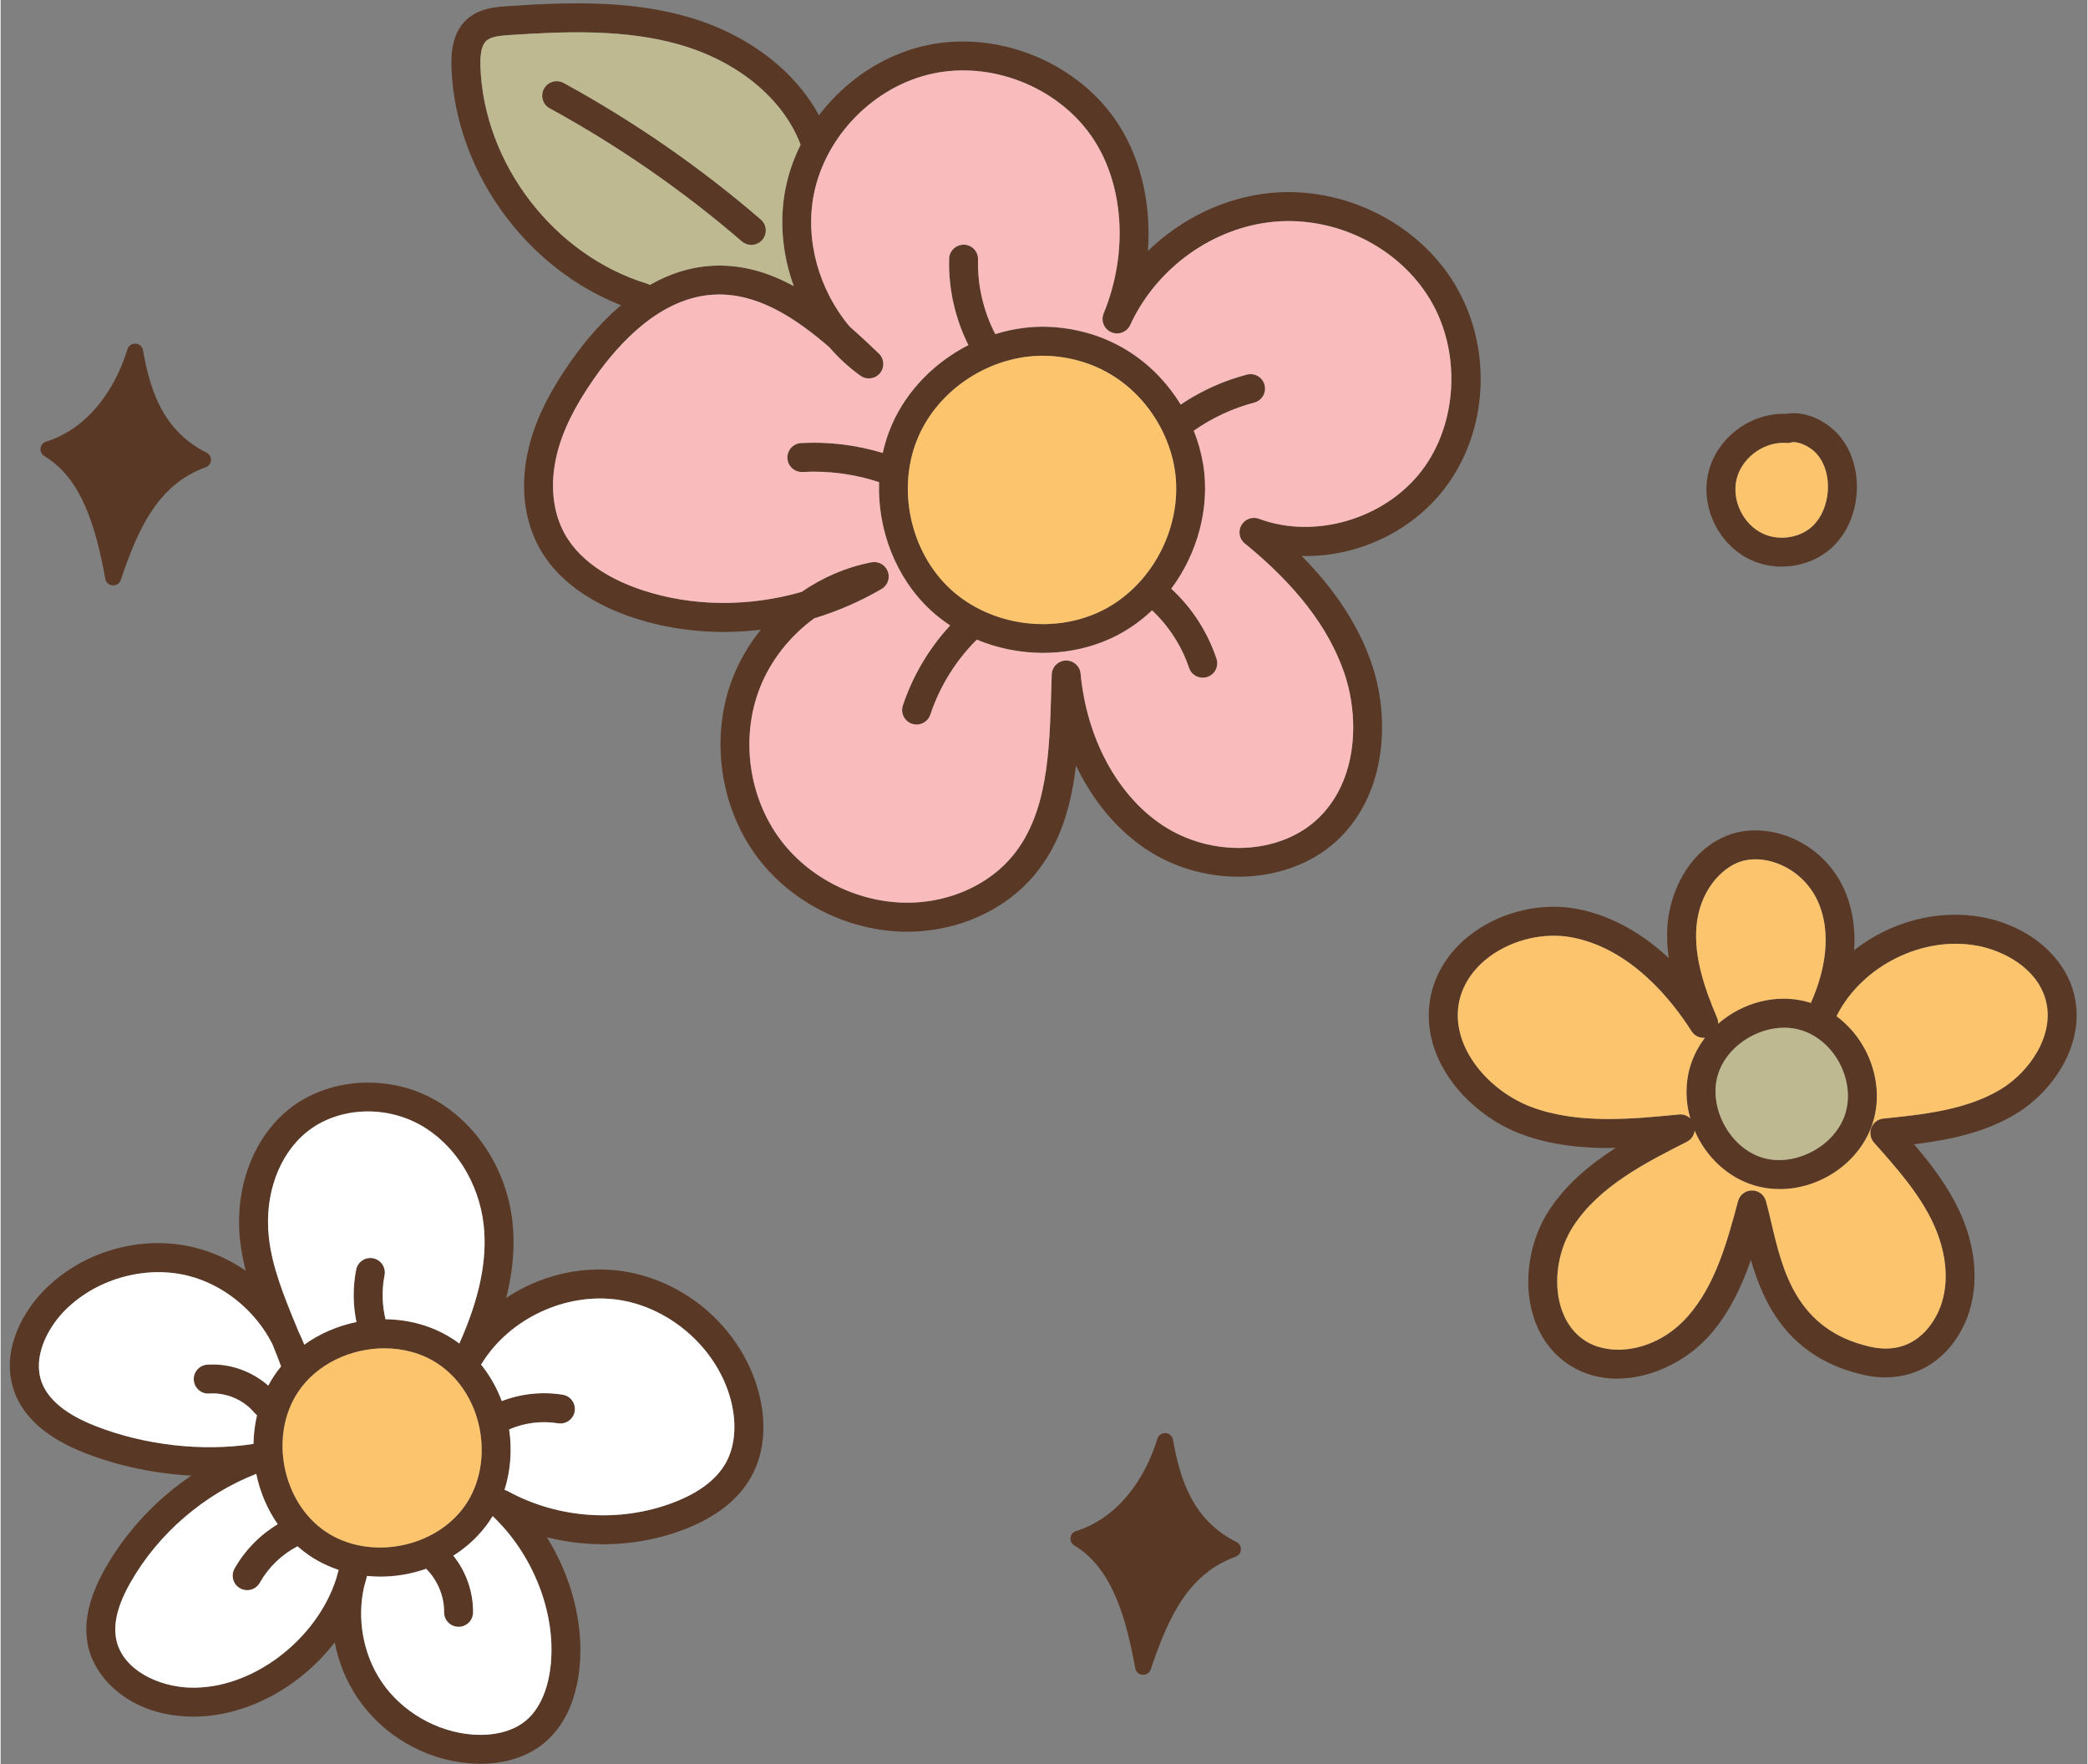<?xml version="1.0" encoding="UTF-8"?>
<!DOCTYPE svg PUBLIC '-//W3C//DTD SVG 1.0//EN'
          'http://www.w3.org/TR/2001/REC-SVG-20010904/DTD/svg10.dtd'>
<svg data-name="Layer 2" height="577" preserveAspectRatio="xMidYMid meet" version="1.0" viewBox="-3.0 -1.1 682.7 577.1" width="683" xmlns="http://www.w3.org/2000/svg" xmlns:xlink="http://www.w3.org/1999/xlink" zoomAndPan="magnify"
><rect x="-3.0" y="-1.1" width="682.7" height="577.1" fill="#808080" stroke="none"/><g data-name="Layer 1"
  ><g
    ><g fill="#593926"
      ><g id="change1_3"
        ><path d="M579.74,184.27c-3.36,0-6.74-.67-9.87-2.07-10.79-4.81-16.97-17.55-14.08-29.01,2.83-11.19,13.9-19.37,25.38-18.88,5.52-1.13,12.78,1.78,17.32,7.06,4.18,4.86,6.27,11.78,5.73,18.97-.5,6.74-3.16,12.82-7.48,17.12-4.45,4.43-10.7,6.8-17,6.8ZM580.22,143.77c-6.85,0-13.55,5.08-15.24,11.75-1.77,7,2.16,15.09,8.75,18.03,5.41,2.42,12.27,1.24,16.32-2.79,2.67-2.66,4.39-6.72,4.72-11.12.35-4.71-.91-9.11-3.47-12.08-2.73-3.17-6.95-4.35-8.33-3.93-.56.17-1.14.23-1.72.19-.34-.03-.69-.04-1.03-.04Z"
        /></g
        ><g id="change1_4"
        ><path d="M375.45,469.6c-4.16,13.49-13.07,25.95-26.61,30.2-2.2.69-2.49,3.58-.51,4.76,12.42,7.42,16.9,23.86,19.88,40.12.49,2.66,4.21,2.91,5.07.35,5.48-16.22,11.91-31.13,27.74-36.84,2.2-.79,2.38-3.75.29-4.81-14.35-7.22-18.44-20.47-20.77-33.49-.49-2.71-4.28-2.91-5.09-.29Z"
        /></g
        ><g id="change1_5"
        ><path d="M38.48,113.19c-4.16,13.49-13.07,25.95-26.61,30.2-2.2.69-2.49,3.58-.51,4.76,12.42,7.42,16.9,23.86,19.88,40.12.49,2.66,4.21,2.91,5.07.35,5.48-16.22,11.91-31.13,27.74-36.84,2.2-.79,2.38-3.75.29-4.81-14.35-7.22-18.44-20.47-20.77-33.49-.49-2.71-4.28-2.91-5.09-.29Z"
        /></g
        ><g id="change1_6"
        ><path d="M338.06,212.5c-13.41,0-26.87-4.79-36.74-13.91-16.21-14.97-21.56-40.52-12.72-60.74,8.85-20.22,31.24-33.63,53.24-31.89,28.83,2.28,45.4,24.87,48.6,44.88,3.48,21.8-8.11,45.18-27.56,55.6-7.61,4.07-16.2,6.05-24.82,6.05ZM337.92,115.28c-17.05,0-33.78,10.7-40.63,26.37-7.28,16.64-2.88,37.66,10.47,49.98s34.65,15.04,50.66,6.46c16.01-8.58,25.55-27.82,22.68-45.75-2.63-16.47-16.27-35.06-40-36.94h0c-1.06-.08-2.12-.12-3.17-.12Z"
          /><path d="M293.65,303.72c-18.95,0-37.87-9.31-49.2-24.52-12.26-16.45-15.37-39.42-7.93-58.54,2.22-5.7,5.35-11.01,9.2-15.76-14.25,1.74-28.68.45-41.99-4-10.03-3.35-23.46-10.03-30.51-22.81-5.07-9.2-6.31-20.74-3.49-32.51,2.16-9.04,6.53-18.06,13.76-28.39,9.61-13.73,25.48-30.32,46.54-31.36,9.58-.47,18.31,2.21,26.46,6.67-3.71-10.26-4.8-21.42-2.68-31.99,4.55-22.73,23.56-41.97,46.22-46.81,22.66-4.84,47.88,4.97,61.31,23.86,8.44,11.87,12.2,27.52,11.01,43.45,10.9-10.6,25.19-17.56,40.22-18.99,23.81-2.26,47.99,9.71,60.14,29.79,12.46,20.6,11.12,48.1-3.26,66.87-11.09,14.47-29.06,22.57-46.79,22.11,11.01,11.16,18.51,22.67,22.77,34.88,6.14,17.6,5.25,42.25-10.59,57.63-15.65,15.2-43.45,16.64-63.3,3.27-9.54-6.43-17.34-15.92-22.73-27.25-1.53,13.07-4.98,25.5-13.5,35.74-8.76,10.53-22.25,17.26-37.02,18.47-1.54.13-3.09.19-4.63.19ZM263.16,201.22c-7.92,5.79-14.27,13.75-17.82,22.87-6.28,16.15-3.65,35.55,6.7,49.44,10.35,13.89,28.2,21.94,45.46,20.55,12.24-1,23.36-6.5,30.51-15.08,11.55-13.89,12.13-34.24,12.69-53.92.05-1.84.1-3.67.17-5.49.08-2.5,2.09-4.5,4.59-4.58,2.52-.07,4.63,1.8,4.86,4.29,1.98,21.09,11.89,39.56,26.5,49.4,16.26,10.96,38.84,9.99,51.4-2.21,12.84-12.48,13.39-32.96,8.25-47.72-5.13-14.69-15.73-28.45-32.42-42.05-1.8-1.47-2.27-4.02-1.12-6.03,1.15-2.01,3.6-2.9,5.77-2.08,18.25,6.82,41.12.07,53.2-15.7,11.88-15.5,13-39.14,2.68-56.2-10.31-17.04-30.86-27.2-51.14-25.26-19.92,1.89-38.32,15.15-46.89,33.77-1.08,2.34-3.83,3.39-6.2,2.36-2.36-1.03-3.47-3.76-2.49-6.15,8.3-20.16,6.62-43.08-4.27-58.39-11.31-15.9-32.53-24.16-51.61-20.09-19.08,4.07-35.08,20.28-38.91,39.4-3.01,15.03,1.69,31.49,11.71,43.38,3.25,2.84,6.43,5.81,9.55,8.81,1.79,1.72,1.95,4.53.37,6.44-1.59,1.91-4.38,2.27-6.4.83-3.74-2.68-7.14-5.81-10.14-9.29-11.55-10.01-23.94-17.92-37.67-17.25-17.23.85-30.85,15.33-39.24,27.32-6.52,9.32-10.43,17.31-12.31,25.16-2.27,9.47-1.35,18.6,2.58,25.73,5.57,10.1,16.78,15.58,25.21,18.39,16.52,5.52,34.98,5.62,52.31.66,6.89-4.75,14.7-8.13,22.9-9.69,2.27-.43,4.51.83,5.32,2.99.81,2.16-.05,4.59-2.05,5.75-6.98,4.08-14.4,7.29-22.04,9.6Z"
          /><path d="M296.69,235.95c-.49,0-1-.08-1.49-.24-2.48-.82-3.83-3.5-3.01-5.99,3.73-11.26,10.26-21.51,18.89-29.65,1.9-1.8,4.9-1.7,6.7.2,1.79,1.9,1.71,4.9-.2,6.7-7.49,7.06-13.16,15.96-16.4,25.73-.66,1.99-2.51,3.25-4.5,3.25Z"
          /><path d="M289.03,157.99c-.56,0-1.13-.1-1.69-.31-8.84-3.37-18.49-4.88-27.93-4.35-2.62.13-4.85-1.85-4.99-4.47s1.85-4.85,4.47-5c10.77-.6,21.77,1.11,31.84,4.96,2.44.93,3.67,3.67,2.74,6.12-.72,1.89-2.52,3.05-4.43,3.05Z"
          /><path d="M319.82,118c-1.61,0-3.18-.82-4.06-2.3-5.75-9.57-8.74-20.98-8.42-32.13.08-2.61,2.24-4.62,4.87-4.6,2.62.07,4.68,2.26,4.6,4.87-.27,9.37,2.24,18.95,7.07,26.98,1.35,2.24.62,5.15-1.62,6.5-.76.46-1.61.68-2.44.68Z"
          /><path d="M383.68,141.39c-1.46,0-2.9-.67-3.83-1.94-1.54-2.11-1.08-5.08,1.03-6.62,7.21-5.27,15.24-9.09,23.88-11.34,2.53-.67,5.12.85,5.78,3.39.66,2.53-.85,5.12-3.39,5.78-7.38,1.93-14.53,5.33-20.68,9.82-.84.62-1.82.91-2.79.91Z"
          /><path d="M390.29,220.63c-1.98,0-3.83-1.26-4.49-3.24-2.62-7.88-7.57-15.14-13.94-20.46-2.01-1.68-2.28-4.66-.6-6.67,1.68-2.01,4.66-2.28,6.67-.6,7.82,6.52,13.65,15.08,16.86,24.74.83,2.48-.52,5.17-3,5.99-.5.16-1,.24-1.5.24Z"
          /><path d="M207,100.94c-.46,0-.93-.07-1.39-.21-34.14-10.48-59.84-43.99-61.11-79.67-.17-4.68.17-11.41,5.03-15.82,4.08-3.71,9.58-4.07,13.21-4.32,19.31-1.29,39.78-2.07,59.16,3.53,22.09,6.38,39.23,20.9,45.85,38.85.91,2.45-.35,5.18-2.81,6.08-2.46.9-5.18-.35-6.08-2.81-5.58-15.14-20.38-27.48-39.59-33.03-17.91-5.17-37.43-4.4-55.9-3.17-3.07.2-5.96.5-7.47,1.87-1.45,1.32-2.09,4.09-1.93,8.47,1.13,31.78,24.02,61.62,54.42,70.95,2.5.77,3.91,3.42,3.14,5.92-.63,2.04-2.5,3.35-4.53,3.35Z"
          /><path d="M242.59,79.03c-1.09,0-2.2-.38-3.09-1.15-19.33-16.65-40.48-31.29-62.86-43.53-2.3-1.25-3.14-4.13-1.88-6.43,1.26-2.3,4.13-3.14,6.43-1.89,22.97,12.55,44.67,27.58,64.5,44.66,1.98,1.71,2.2,4.7.5,6.68-.94,1.09-2.26,1.65-3.59,1.65Z"
        /></g
        ><g id="change1_2"
        ><path d="M579.07,387.93c-2.85,0-5.71-.4-8.49-1.25-15.83-4.83-25.56-22.97-20.83-38.83,4.73-15.86,22.81-25.71,38.7-21.08,7.7,2.24,14.42,7.83,18.45,15.34,4.07,7.59,5.04,16.33,2.65,23.98-4.06,13.02-17.14,21.84-30.47,21.84ZM580.52,335.12c-9.36,0-19.03,6.47-21.7,15.42-3.18,10.66,3.88,23.82,14.52,27.06,10.64,3.25,23.84-3.73,27.15-14.35,1.64-5.24.92-11.32-1.95-16.68-2.83-5.28-7.48-9.19-12.75-10.72h0c-1.71-.5-3.49-.73-5.27-.73Z"
          /><path d="M525.87,449.94c-5.34,0-10.61-1.31-15.35-4.29-6.56-4.13-11-10.72-12.84-19.05-2.3-10.4-.07-22.51,5.82-31.61,5.6-8.66,13.55-15.21,21.89-20.54-10.31.19-20.84-.76-30.87-4.51-16.79-6.27-32.98-23.73-29.91-43.72,1.35-8.76,6.48-16.71,14.45-22.4,9.56-6.82,22.03-9.67,33.36-7.62,10.7,1.93,21.05,7.49,30.32,16.12-.5-3.51-.68-7.08-.41-10.69.85-11.58,7.56-25.28,20.63-29.77,12.78-4.38,31.02,2.39,37.81,19.48,2.21,5.56,3.07,11.83,2.64,18.42,11.68-9.18,27.15-13.55,42-10.78,14.56,2.72,26.21,12.19,29.66,24.13,4.7,16.22-6.01,32.58-19.02,40.36-10.24,6.13-21.92,8.42-33.05,9.79,5.62,6.57,10.95,13.56,14.76,21.67,6.02,12.82,6.68,26.29,1.82,36.95-6.21,13.62-18.92,20.05-33.17,16.8-24.11-5.52-32.46-22.65-36.79-37.59-3.06,8.84-7.17,17.56-13.69,24.86-7.29,8.16-18.8,13.97-30.05,13.97ZM546.54,363.47c2.09,0,3.95,1.38,4.55,3.41.64,2.19-.37,4.52-2.41,5.55-13.46,6.82-28.72,14.55-37.22,27.7-4.56,7.05-6.3,16.41-4.53,24.42.89,4.05,3.12,9.6,8.64,13.08,8.23,5.18,22.94,3.62,33.29-7.97,9.19-10.3,13.09-24.9,16.54-37.79.55-2.06,2.41-3.5,4.55-3.51h.03c2.12,0,3.99,1.41,4.56,3.46.62,2.21,1.18,4.6,1.77,7.13,3.66,15.6,8.21,35.01,32.22,40.51,14.06,3.22,20.37-6.96,22.43-11.49,3.71-8.13,3.06-18.7-1.77-28.99-4.57-9.74-12.06-18.14-19.3-26.27-1.18-1.33-1.52-3.21-.88-4.87.65-1.66,2.17-2.82,3.94-3,12.64-1.28,26.97-2.74,38.25-9.48,9.65-5.77,18.11-18.11,14.78-29.6-3-10.37-13.89-15.88-22.3-17.46-17.88-3.34-37.59,6.56-45.87,22.71-.31.69-.64,1.37-.98,2.06-1.15,2.31-3.93,3.28-6.26,2.18-2.33-1.1-3.36-3.85-2.31-6.21.31-.7.64-1.4.99-2.09,3.03-6.7,7.54-20,2.73-32.1-4.72-11.89-17.45-16.93-25.92-14.02-6.26,2.15-13.4,9.8-14.26,21.5-.75,10.12,2.81,20.18,6.77,29.55.96,2.27.02,4.9-2.16,6.04-2.18,1.14-4.88.42-6.2-1.66-6.32-9.96-19.86-27.2-39.45-30.74-8.74-1.58-18.76.72-26.17,6.01-5.87,4.19-9.63,9.92-10.59,16.13-2.23,14.5,10.38,28.37,23.86,33.41,15.19,5.67,32.75,3.95,48.24,2.43.16-.02.31-.02.47-.02Z"
        /></g
        ><g id="change1_1"
        ><path d="M121.18,514.69c-8.14,0-16.27-2.22-23.18-6.89-18.63-12.59-24.04-40.06-11.57-58.77,12.47-18.72,39.89-24.31,58.69-11.97h0c9.11,5.98,15.62,15.93,17.86,27.31,2.27,11.52.03,23.27-6.13,32.26-8,11.67-21.86,18.06-35.67,18.06ZM122.55,440.01c-10.99,0-22.12,5.11-28.23,14.28-9.52,14.29-5.23,36.06,8.99,45.67,14.22,9.61,36.02,5.48,45.73-8.68,4.73-6.9,6.42-16.03,4.64-25.07-1.75-8.9-6.77-16.63-13.76-21.22h0c-5.15-3.38-11.24-4.97-17.38-4.97Z"
          /><path d="M153.95,575.93c-1.05,0-2.12-.04-3.2-.12-14.83-1.08-28.65-9.09-36.97-21.4-3.73-5.52-6.25-11.75-7.48-18.21-11.18,14.52-28.72,24.3-46.23,24.3-.41,0-.83,0-1.24-.02-19.37-.52-30.77-12.21-33.17-22.86-1.73-7.67.14-16.14,5.71-25.89,6.82-11.93,16.55-22.29,27.99-30.07-11.87-.64-23.84-3.14-34.69-7.37-12.25-4.77-20.04-11.48-23.14-19.94-4.49-12.24,1.69-24.85,8.97-32.58,12.53-13.3,32.1-19.1,49.85-14.76,6.06,1.48,11.76,4.11,16.84,7.62-.83-3.22-1.48-6.52-1.85-9.9-1.87-17.02,4.2-33.45,15.86-42.86,12.81-10.34,32.36-11.71,47.54-3.32,13.98,7.73,23.83,23.08,25.71,40.08.86,7.79.19,16.03-2.04,24.87,10.85-7.2,24.21-10.58,37.31-8.84,20.73,2.75,38.74,18.04,44.81,38.06,3.27,10.8,2.56,21.23-2.01,29.39-4.17,7.44-11.59,13.23-22.07,17.22-14.22,5.42-30.02,6.19-44.73,2.5,8.03,12.89,12.07,28.24,10.69,42.46-.74,7.63-3.38,18.16-11.75,24.98-5.33,4.34-12.6,6.66-20.71,6.66ZM115.97,517.77c-2.49,10.58-.41,22.34,5.67,31.33,6.61,9.78,18.04,16.39,29.81,17.26,6.97.51,13.09-1.07,17.24-4.44,6.14-5,7.84-13.76,8.3-18.54,1.67-17.23-6-36.46-19.53-48.99-1.76-1.63-2.02-4.3-.63-6.24,1.4-1.94,4.02-2.54,6.12-1.39,16.41,8.99,36.65,10.38,54.13,3.72,8.35-3.18,14.13-7.55,17.18-13,3.25-5.8,3.69-13.82,1.21-22.01-4.93-16.26-20.14-29.18-36.99-31.41-16.84-2.22-34.9,6.27-43.9,20.68-1.33,2.12-4.08,2.85-6.28,1.66-2.2-1.19-3.09-3.89-2.04-6.16,7.21-15.51,10.08-28.77,8.78-40.56-1.55-13.98-9.55-26.56-20.88-32.83-11.89-6.58-27.11-5.59-37,2.4-9.17,7.4-13.92,20.61-12.4,34.45,1.07,9.75,4.97,19.28,8.75,28.5.31.75.61,1.5.92,2.26,1.38,2.76,2.5,5.65,3.35,8.64.7,2.45-.67,5.02-3.1,5.8-2.42.78-5.04-.49-5.91-2.88-.89-2.44-1.86-4.88-2.88-7.39-5.52-10.9-15.97-19.52-27.79-22.4-14.27-3.49-30.63,1.36-40.71,12.05-5.09,5.41-9.98,14.63-6.97,22.82,2.13,5.79,8.08,10.63,17.69,14.38,16.26,6.33,35.23,8.44,52.05,5.76,2.41-.39,4.72,1.13,5.33,3.5.61,2.37-.68,4.81-2.98,5.64-17.85,6.45-33.5,19.6-42.92,36.08-4.34,7.59-5.88,13.84-4.69,19.1,2.21,9.79,13.83,15.19,24.18,15.47,20.12.59,41.31-15.57,47.74-35.72.26-1.06.56-2.11.89-3.15.78-2.43,3.34-3.81,5.8-3.12,2.46.69,3.92,3.21,3.32,5.69-.25,1.04-.54,2.06-.85,3.08Z"
          /><path d="M160.5,467.36c-1.77,0-3.47-1-4.28-2.71-1.12-2.36-.11-5.19,2.25-6.31,6.92-3.28,14.89-4.39,22.44-3.14,2.58.43,4.33,2.87,3.9,5.45-.43,2.58-2.87,4.31-5.45,3.9-5.67-.94-11.64-.1-16.83,2.36-.66.31-1.35.46-2.03.46Z"
          /><path d="M118.54,437.28c-2.09,0-4.01-1.4-4.57-3.51-1.69-6.33-1.92-13.07-.65-19.49.51-2.57,3-4.24,5.56-3.73,2.57.51,4.24,3,3.73,5.56-.99,5.02-.81,10.28.51,15.22.68,2.53-.83,5.12-3.35,5.8-.41.11-.82.16-1.23.16Z"
          /><path d="M146.83,531.11h-.06c-2.62-.03-4.71-2.18-4.68-4.8.07-5.62-2.52-11.38-6.77-15.05-1.98-1.71-2.2-4.7-.49-6.68,1.71-1.98,4.7-2.2,6.68-.49,6.41,5.53,10.17,13.89,10.06,22.35-.03,2.59-2.15,4.68-4.74,4.68Z"
          /><path d="M77.65,519.13c-.79,0-1.58-.2-2.32-.61-2.28-1.28-3.09-4.17-1.81-6.45,3.9-6.93,9.97-12.67,17.11-16.16,2.35-1.16,5.19-.18,6.34,2.17,1.15,2.35.18,5.19-2.17,6.34-5.43,2.66-10.06,7.02-13.02,12.3-.87,1.55-2.48,2.42-4.13,2.42Z"
          /><path d="M83.71,462.86c-1.36,0-2.71-.58-3.65-1.71-3.57-4.3-9.25-6.72-14.83-6.34-2.59.21-4.87-1.79-5.05-4.4-.18-2.61,1.79-4.87,4.4-5.05,8.56-.6,17.29,3.14,22.77,9.74,1.67,2.01,1.4,5-.62,6.67-.88.73-1.96,1.09-3.03,1.09Z"
        /></g
      ></g
      ><g id="change2_1"
      ><path d="M341.09,115.41c-1.06-.08-2.12-.12-3.17-.12-17.05,0-33.78,10.7-40.63,26.37-7.28,16.64-2.88,37.66,10.47,49.98s34.65,15.04,50.66,6.46c16.01-8.58,25.55-27.82,22.68-45.75-2.63-16.47-16.27-35.06-40-36.94Z" fill="#fcc56d"
      /></g
      ><g id="change3_1"
      ><path d="M573.34,377.61c10.64,3.25,23.84-3.73,27.15-14.35,1.64-5.24.93-11.32-1.95-16.68-2.83-5.28-7.48-9.19-12.75-10.72-1.71-.5-3.49-.73-5.27-.73-9.36,0-19.03,6.47-21.7,15.42-3.18,10.66,3.88,23.82,14.52,27.06Z" fill="#beb991"
      /></g
      ><g id="change2_2"
      ><path d="M558.92,333.8c7.91-6.92,19.18-10.05,29.53-7.04.26.08.51.16.77.25,0-.02.02-.03.02-.05,3.03-6.7,7.54-20,2.73-32.1-4.72-11.89-17.45-16.93-25.92-14.02-6.26,2.15-13.4,9.8-14.26,21.5-.75,10.12,2.81,20.18,6.77,29.55.26.62.37,1.27.36,1.91Z" fill="#fcc56d"
      /></g
      ><g id="change4_1"
      ><path d="M404.05,176.74c-1.8-1.47-2.27-4.02-1.12-6.03,1.15-2.01,3.6-2.9,5.77-2.08,18.25,6.82,41.12.07,53.2-15.7,11.88-15.5,13-39.14,2.68-56.2-10.31-17.04-30.86-27.2-51.14-25.26-19.92,1.89-38.32,15.15-46.89,33.77-1.08,2.34-3.83,3.39-6.2,2.36-2.36-1.03-3.47-3.76-2.49-6.15,8.3-20.16,6.62-43.08-4.27-58.39-11.3-15.9-32.53-24.16-51.61-20.09-19.08,4.07-35.08,20.28-38.91,39.4-3.01,15.03,1.69,31.49,11.7,43.38,3.25,2.84,6.43,5.81,9.55,8.81,1.79,1.72,1.95,4.53.37,6.44-1.59,1.91-4.38,2.27-6.4.83-3.74-2.68-7.14-5.81-10.14-9.29-11.55-10.01-23.94-17.92-37.67-17.25-17.23.85-30.85,15.33-39.24,27.32-6.52,9.32-10.43,17.31-12.31,25.16-2.27,9.47-1.35,18.6,2.58,25.73,5.57,10.1,16.78,15.58,25.21,18.39,16.52,5.52,34.98,5.62,52.31.66,6.89-4.75,14.7-8.13,22.9-9.69,2.27-.43,4.51.83,5.32,2.99.81,2.16-.05,4.59-2.05,5.75-6.98,4.08-14.4,7.29-22.04,9.6-7.92,5.79-14.27,13.75-17.82,22.87-6.28,16.15-3.65,35.55,6.7,49.44,10.35,13.89,28.2,21.94,45.47,20.55,12.24-1,23.36-6.5,30.51-15.08,11.55-13.89,12.13-34.24,12.69-53.92.05-1.84.1-3.67.17-5.49.08-2.5,2.09-4.5,4.59-4.58,2.52-.07,4.63,1.8,4.86,4.29,1.98,21.09,11.89,39.56,26.5,49.4,16.26,10.96,38.84,9.99,51.4-2.21,12.84-12.48,13.39-32.96,8.25-47.72-5.13-14.69-15.73-28.45-32.42-42.05ZM390.44,150.84c2.27,14.23-1.88,29.13-10.45,40.66,6.77,6.26,11.87,14.11,14.79,22.89.83,2.48-.52,5.17-3,5.99-.5.16-1,.24-1.5.24-1.98,0-3.83-1.26-4.49-3.24-2.36-7.09-6.62-13.67-12.09-18.8-3.25,3.07-6.87,5.74-10.83,7.86-7.61,4.07-16.2,6.05-24.82,6.05-7.42,0-14.85-1.47-21.68-4.33-6.89,6.86-12.14,15.29-15.2,24.53-.66,1.99-2.51,3.25-4.5,3.25-.49,0-.99-.08-1.49-.24-2.48-.82-3.83-3.5-3.01-5.99,3.22-9.72,8.54-18.68,15.48-26.19-2.24-1.48-4.37-3.12-6.35-4.95-11.45-10.57-17.47-26.42-16.91-41.94-8.02-2.64-16.59-3.79-25-3.32-2.62.13-4.85-1.85-4.99-4.47-.15-2.61,1.85-4.85,4.46-5,8.97-.5,18.11.63,26.73,3.24.7-3.17,1.69-6.27,2.99-9.26,4.93-11.28,14.08-20.43,25.02-26.03-4.35-8.7-6.57-18.57-6.3-28.26.08-2.61,2.24-4.62,4.87-4.6,2.62.07,4.68,2.26,4.6,4.87-.24,8.38,1.76,16.93,5.64,24.39,6.26-1.95,12.84-2.79,19.4-2.27,19.45,1.54,33.31,12.32,41.26,25.32,6.62-4.47,13.89-7.77,21.66-9.8,2.53-.67,5.12.85,5.78,3.39.66,2.53-.85,5.12-3.39,5.78-7.02,1.83-13.82,5.01-19.77,9.19,1.45,3.66,2.48,7.37,3.06,11Z" fill="#f9bbbb"
      /></g
      ><g id="change3_2"
      ><path d="M256.47,92.51c-3.71-10.26-4.8-21.42-2.68-31.99.99-4.96,2.68-9.75,4.93-14.27-5.68-14.98-20.39-27.19-39.45-32.7-17.91-5.17-37.43-4.4-55.9-3.17-3.07.2-5.96.5-7.47,1.87-1.45,1.32-2.09,4.09-1.93,8.47,1.13,31.78,24.02,61.62,54.42,70.95.36.11.69.27,1,.45,6.17-3.53,13.06-5.91,20.63-6.28,9.58-.47,18.31,2.21,26.46,6.67ZM176.64,34.36c-2.3-1.25-3.14-4.13-1.88-6.43s4.13-3.14,6.43-1.89c22.97,12.55,44.67,27.58,64.5,44.66,1.98,1.71,2.2,4.7.5,6.68-.94,1.09-2.26,1.65-3.59,1.65-1.1,0-2.2-.38-3.09-1.15-19.33-16.65-40.48-31.29-62.86-43.53Z" fill="#beb991"
      /></g
      ><g id="change2_3"
      ><path d="M149.05,491.27c4.73-6.9,6.42-16.03,4.64-25.07-1.75-8.9-6.77-16.63-13.76-21.22-5.15-3.38-11.24-4.97-17.39-4.97-10.99,0-22.12,5.11-28.22,14.28-9.52,14.29-5.23,36.06,8.99,45.67,14.22,9.61,36.02,5.48,45.73-8.68Z" fill="#fcc56d"
      /></g
      ><g id="change5_1"
      ><path d="M93.5,432.2c.31.75.61,1.5.92,2.26.71,1.42,1.35,2.87,1.92,4.36,5.07-3.65,10.94-6.16,17.06-7.41-1.16-5.62-1.2-11.5-.09-17.13.51-2.57,3-4.24,5.56-3.73,2.57.51,4.24,3,3.73,5.56-.93,4.74-.81,9.69.31,14.39,7.79.08,15.54,2.19,22.21,6.57.66.43,1.3.89,1.94,1.37,6.61-14.74,9.22-27.44,7.97-38.76-1.55-13.98-9.55-26.56-20.88-32.83-11.89-6.58-27.11-5.59-37,2.4-9.17,7.4-13.92,20.61-12.4,34.45,1.07,9.75,4.97,19.28,8.75,28.5Z" fill="#fff"
      /></g
      ><g id="change5_2"
      ><path d="M79.72,471.28c.05-3.15.43-6.3,1.16-9.37-.29-.22-.57-.47-.81-.77-3.57-4.3-9.25-6.72-14.83-6.34-2.59.21-4.87-1.79-5.05-4.4s1.79-4.87,4.4-5.05c7.22-.51,14.55,2.08,19.96,6.86.58-1.08,1.21-2.15,1.9-3.19.72-1.08,1.49-2.11,2.3-3.09-.88-2.42-1.84-4.83-2.85-7.32-5.52-10.9-15.98-19.52-27.79-22.4-14.27-3.49-30.63,1.36-40.71,12.05-5.09,5.41-9.98,14.63-6.97,22.82,2.13,5.79,8.08,10.63,17.69,14.38,16.12,6.28,34.9,8.39,51.62,5.82Z" fill="#fff"
      /></g
      ><g id="change5_3"
      ><path d="M98.01,507.8c-1.37-.93-2.66-1.94-3.89-3.02-5.13,2.68-9.5,6.88-12.34,11.93-.87,1.55-2.48,2.42-4.13,2.42-.79,0-1.58-.2-2.32-.61-2.28-1.28-3.09-4.17-1.81-6.45,3.34-5.94,8.29-11,14.13-14.52-3.44-4.93-5.81-10.58-7.02-16.47-17.07,6.67-31.96,19.46-41.05,35.36-4.34,7.59-5.88,13.84-4.69,19.1,2.21,9.79,13.83,15.19,24.18,15.47,20.12.59,41.31-15.57,47.74-35.72.23-.94.5-1.86.79-2.79-3.36-1.12-6.6-2.66-9.59-4.69Z" fill="#fff"
      /></g
      ><g id="change5_4"
      ><path d="M198.47,424.05c-16.84-2.22-34.9,6.27-43.9,20.68-.12.2-.27.37-.42.55,2.86,3.54,5.16,7.6,6.81,11.99,6.3-2.44,13.29-3.18,19.95-2.08,2.58.43,4.33,2.87,3.9,5.45-.43,2.58-2.87,4.31-5.45,3.9-5.37-.89-11-.17-15.99,2,1,6.78.45,13.58-1.52,19.79.38.1.75.22,1.1.42,16.41,8.99,36.65,10.38,54.13,3.72,8.35-3.18,14.13-7.55,17.18-13,3.25-5.8,3.69-13.82,1.21-22.01-4.93-16.26-20.14-29.18-36.99-31.41Z" fill="#fff"
      /></g
      ><g id="change5_5"
      ><path d="M157.98,494.9c-.36.59-.73,1.17-1.12,1.73-3.14,4.57-7.18,8.32-11.76,11.21,4.19,5.22,6.55,11.88,6.46,18.6-.03,2.59-2.15,4.68-4.74,4.68h-.06c-2.62-.03-4.71-2.18-4.68-4.8.07-5.2-2.17-10.51-5.88-14.18-4.82,1.69-9.92,2.57-15.02,2.57-1.45,0-2.89-.1-4.33-.24-.02.08-.01.16-.03.23-.25,1.04-.54,2.06-.85,3.08-2.49,10.58-.41,22.34,5.67,31.33,6.61,9.78,18.04,16.39,29.81,17.26,6.97.51,13.09-1.07,17.24-4.44,6.14-5,7.84-13.76,8.3-18.54,1.65-17-5.8-35.94-19.01-48.47Z" fill="#fff"
      /></g
      ><g id="change2_4"
      ><path d="M546.54,363.47c1.23,0,2.37.48,3.23,1.29-1.56-5.47-1.69-11.33-.03-16.92,1.03-3.45,2.69-6.61,4.82-9.4-1.7.13-3.4-.65-4.37-2.18-6.32-9.96-19.86-27.2-39.45-30.74-8.74-1.58-18.76.72-26.17,6.01-5.87,4.19-9.63,9.92-10.59,16.13-2.23,14.5,10.38,28.37,23.86,33.41,15.19,5.67,32.75,3.95,48.24,2.43.16-.02.31-.02.47-.02Z" fill="#fcc56d"
      /></g
      ><g id="change2_5"
      ><path d="M590.05,170.76c2.67-2.66,4.39-6.72,4.72-11.12.35-4.71-.91-9.11-3.47-12.08-2.73-3.17-6.95-4.35-8.33-3.93-.56.17-1.14.23-1.72.19-.34-.03-.69-.04-1.03-.04-6.85,0-13.55,5.08-15.24,11.75-1.77,7,2.16,15.09,8.75,18.03,5.41,2.42,12.27,1.24,16.32-2.79Z" fill="#fcc56d"
      /></g
      ><g id="change2_6"
      ><path d="M643.67,308.31c-17.88-3.34-37.59,6.56-45.87,22.71-.05.11-.11.23-.16.34,3.75,2.77,6.95,6.44,9.26,10.74,4.07,7.59,5.04,16.33,2.65,23.98-4.06,13.02-17.14,21.84-30.47,21.84-2.85,0-5.71-.4-8.49-1.25-8.84-2.7-15.78-9.55-19.36-17.84-.2,1.51-1.11,2.88-2.54,3.6-13.46,6.82-28.72,14.55-37.22,27.7-4.56,7.05-6.3,16.41-4.53,24.42.89,4.05,3.12,9.6,8.64,13.08,8.23,5.18,22.94,3.62,33.29-7.97,9.19-10.3,13.1-24.9,16.54-37.79.55-2.06,2.42-3.5,4.55-3.51h.03c2.12,0,3.99,1.41,4.56,3.46.62,2.21,1.18,4.6,1.77,7.13,3.66,15.6,8.21,35.01,32.22,40.51,14.06,3.22,20.37-6.96,22.43-11.49,3.71-8.13,3.06-18.7-1.77-28.99-4.57-9.74-12.06-18.14-19.3-26.27-1.18-1.33-1.52-3.21-.88-4.87.65-1.66,2.17-2.82,3.94-3,12.64-1.28,26.97-2.74,38.24-9.48,9.65-5.77,18.11-18.11,14.78-29.6-3-10.37-13.89-15.88-22.3-17.46Z" fill="#fcc56d"
      /></g
    ></g
  ></g
></svg
>
